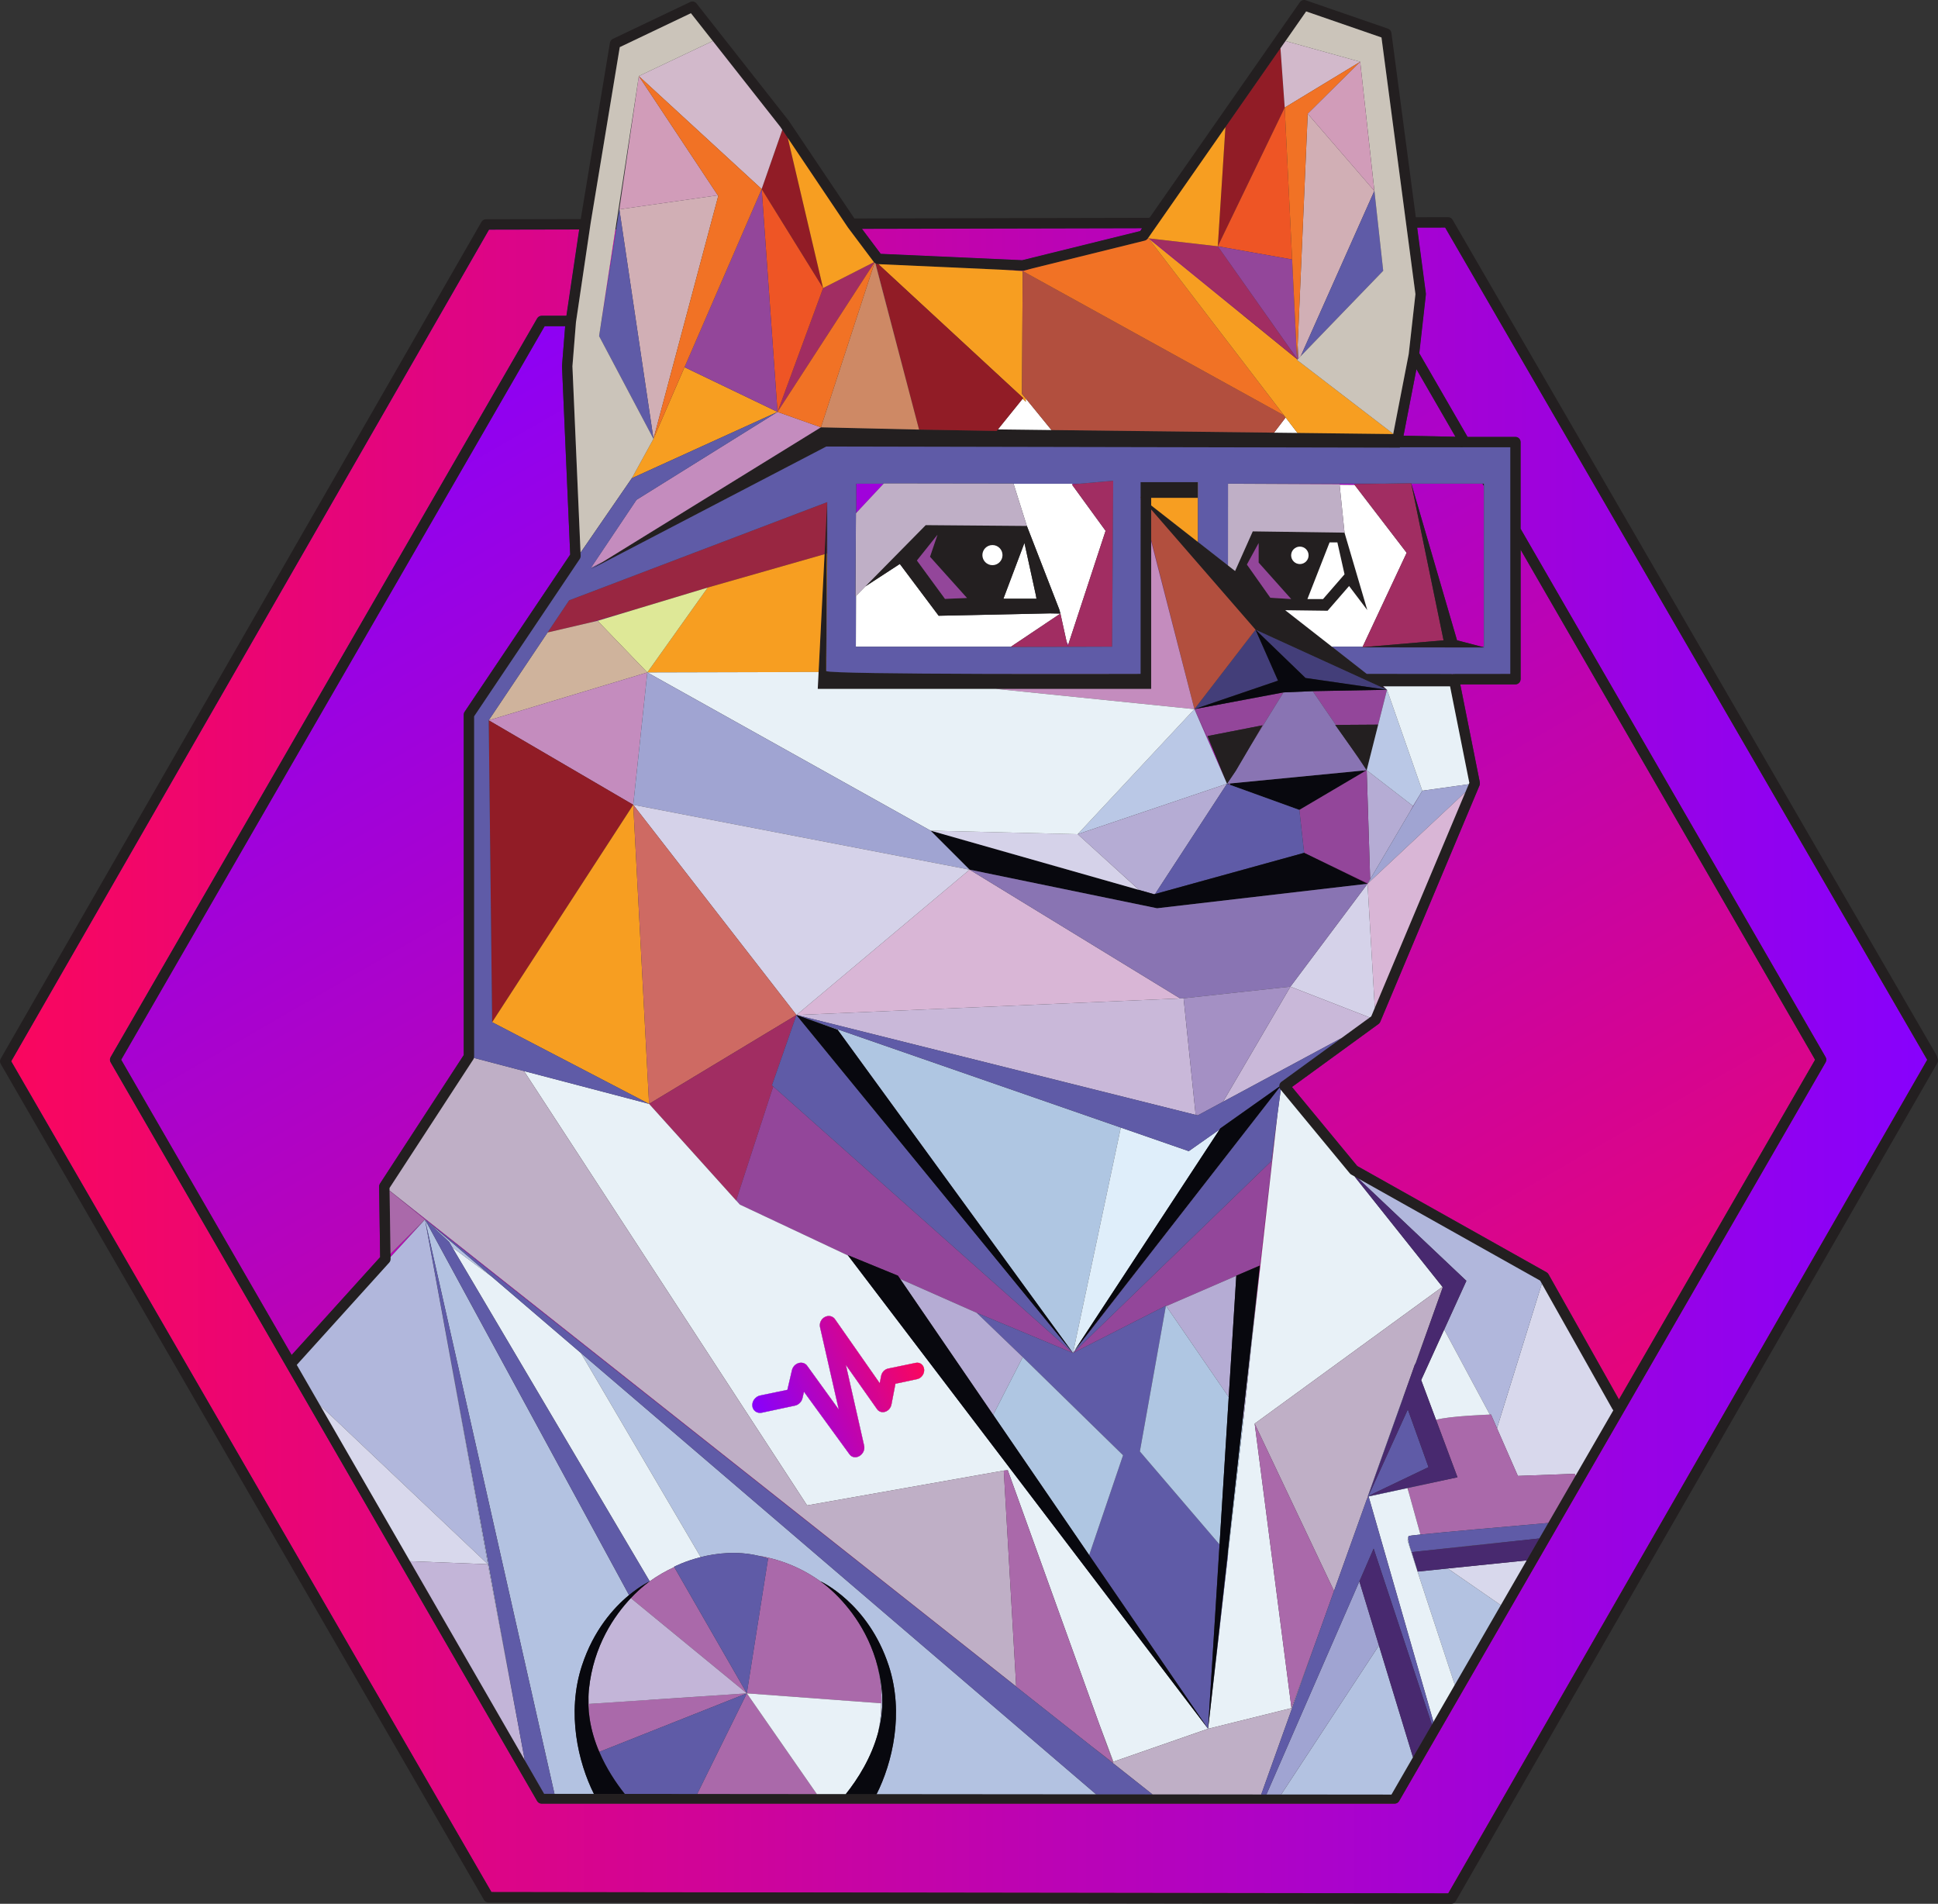 <?xml version="1.0" encoding="UTF-8"?>
<svg id="Layer_1" data-name="Layer 1" xmlns="http://www.w3.org/2000/svg" xmlns:xlink="http://www.w3.org/1999/xlink" viewBox="0 0 929.62 913.16">
  <rect x="0" y="0" width="929.62" height="913.16" fill="#333333" stroke="none"/>
  <defs>
    <style>
      .cls-1 {
        fill: #b1b7dc;
      }

      .cls-2 {
        fill: url(#linear-gradient-2);
      }

      .cls-3 {
        fill: #fff;
      }

      .cls-4 {
        fill: url(#linear-gradient-17);
      }

      .cls-5 {
        fill: #b3c2e1;
      }

      .cls-6 {
        fill: url(#linear-gradient-43);
      }

      .cls-7 {
        fill: #cbc4ba;
      }

      .cls-8 {
        fill: #911c26;
      }

      .cls-9 {
        fill: url(#linear-gradient-15);
      }

      .cls-10 {
        fill: url(#linear-gradient-18);
      }

      .cls-11 {
        fill: url(#linear-gradient-40);
      }

      .cls-12 {
        fill: #c3b5d8;
      }

      .cls-13 {
        fill: #b5acd4;
      }

      .cls-14 {
        fill: url(#linear-gradient-28);
      }

      .cls-15 {
        fill: url(#linear-gradient-14);
      }

      .cls-16 {
        fill: #ce6a63;
      }

      .cls-17 {
        fill: url(#linear-gradient-36);
      }

      .cls-18 {
        fill: url(#linear-gradient-20);
      }

      .cls-19 {
        fill: url(#linear-gradient-6);
      }

      .cls-20 {
        fill: #aa69aa;
      }

      .cls-21 {
        fill: #5f5ba7;
      }

      .cls-22 {
        fill: #dee897;
      }

      .cls-23 {
        fill: #f17225;
      }

      .cls-24 {
        fill: #c48cbe;
      }

      .cls-25 {
        fill: #b24f3e;
      }

      .cls-26 {
        fill: url(#linear-gradient-35);
      }

      .cls-27 {
        fill: url(#linear-gradient-32);
      }

      .cls-28 {
        fill: #d8d8ec;
      }

      .cls-29 {
        fill: url(#linear-gradient-11);
      }

      .cls-30 {
        fill: #992641;
      }

      .cls-31 {
        fill: #d5d2e9;
      }

      .cls-32 {
        fill: url(#linear-gradient-39);
      }

      .cls-33 {
        fill: url(#linear-gradient-10);
      }

      .cls-34 {
        fill: url(#linear-gradient-37);
      }

      .cls-35 {
        fill: url(#linear-gradient-16);
      }

      .cls-36 {
        fill: #c9b8d9;
      }

      .cls-37 {
        fill: url(#linear-gradient-31);
      }

      .cls-38 {
        fill: #bac8e6;
      }

      .cls-39 {
        fill: url(#linear-gradient-41);
      }

      .cls-40 {
        fill: #8974b3;
      }

      .cls-41 {
        fill: url(#linear-gradient-21);
      }

      .cls-42 {
        fill: #a0a4d2;
      }

      .cls-43 {
        fill: url(#linear-gradient-25);
      }

      .cls-44 {
        fill: url(#linear-gradient-5);
      }

      .cls-45 {
        fill: url(#linear-gradient-45);
      }

      .cls-46 {
        fill: url(#linear-gradient-34);
      }

      .cls-47 {
        fill: #afc6e2;
      }

      .cls-48 {
        fill: none;
      }

      .cls-49 {
        fill: url(#linear-gradient-7);
      }

      .cls-50 {
        fill: #cfb39c;
      }

      .cls-51 {
        fill: #dfeefa;
      }

      .cls-52 {
        fill: #08080e;
      }

      .cls-53 {
        fill: #a12d62;
      }

      .cls-54 {
        fill: url(#linear-gradient-24);
      }

      .cls-55 {
        fill: #d9b6d6;
      }

      .cls-56 {
        fill: url(#linear-gradient-9);
      }

      .cls-57 {
        fill: url(#linear-gradient-22);
      }

      .cls-58 {
        fill: #ee5525;
      }

      .cls-59 {
        fill: url(#linear-gradient-42);
      }

      .cls-60 {
        fill: #ce8965;
      }

      .cls-61 {
        fill: #bfafc6;
      }

      .cls-62 {
        fill: url(#linear-gradient-3);
      }

      .cls-63 {
        fill: #f79e21;
      }

      .cls-64 {
        fill: url(#linear-gradient);
      }

      .cls-65 {
        fill: #48296f;
      }

      .cls-66 {
        fill: url(#linear-gradient-27);
      }

      .cls-67 {
        fill: url(#linear-gradient-33);
      }

      .cls-68 {
        fill: url(#linear-gradient-38);
      }

      .cls-69 {
        fill: #433e79;
      }

      .cls-70 {
        fill: #93469a;
      }

      .cls-71 {
        fill: #e8f1f7;
      }

      .cls-72 {
        fill: url(#linear-gradient-29);
      }

      .cls-73 {
        fill: #d2b9cb;
      }

      .cls-74 {
        fill: url(#linear-gradient-30);
      }

      .cls-75 {
        fill: #a490c4;
      }

      .cls-76 {
        fill: #d1afb5;
      }

      .cls-77 {
        fill: url(#linear-gradient-23);
      }

      .cls-78 {
        fill: url(#linear-gradient-19);
      }

      .cls-79 {
        fill: #231f20;
      }

      .cls-80 {
        fill: url(#linear-gradient-4);
      }

      .cls-81 {
        fill: url(#linear-gradient-8);
      }

      .cls-82 {
        fill: url(#linear-gradient-44);
      }

      .cls-83 {
        fill: #d19cb9;
      }

      .cls-84 {
        fill: url(#linear-gradient-46);
      }

      .cls-85 {
        fill: url(#linear-gradient-12);
      }

      .cls-86 {
        fill: url(#linear-gradient-13);
      }

      .cls-87 {
        fill: url(#linear-gradient-26);
      }
    </style>
    <linearGradient id="linear-gradient" x1="174.55" y1="876.6" x2="636.5" y2="76.47" gradientTransform="translate(929.62) rotate(-180) scale(1 -1)" gradientUnits="userSpaceOnUse">
      <stop offset="0" stop-color="#fa065e"/>
      <stop offset="1" stop-color="#8701fd"/>
    </linearGradient>
    <linearGradient id="linear-gradient-2" x1="-19.49" y1="764.57" x2="442.5" y2="-35.63" xlink:href="#linear-gradient"/>
    <linearGradient id="linear-gradient-3" x1="6.02" y1="779.36" x2="468.06" y2="-20.92" xlink:href="#linear-gradient"/>
    <linearGradient id="linear-gradient-4" x1="-26.89" y1="760.32" x2="435.13" y2="-39.91" xlink:href="#linear-gradient"/>
    <linearGradient id="linear-gradient-5" x1="180.24" y1="879.89" x2="642.2" y2="79.75" xlink:href="#linear-gradient"/>
    <linearGradient id="linear-gradient-6" x1="509.8" y1="1070.17" x2="971.8" y2="269.95" xlink:href="#linear-gradient"/>
    <linearGradient id="linear-gradient-7" x1="214.2" y1="899.54" x2="676.23" y2="99.29" xlink:href="#linear-gradient"/>
    <linearGradient id="linear-gradient-8" x1="164.14" y1="870.63" x2="626.19" y2="70.35" xlink:href="#linear-gradient"/>
    <linearGradient id="linear-gradient-9" x1="-30.11" y1="758.46" x2="431.9" y2="-41.77" xlink:href="#linear-gradient"/>
    <linearGradient id="linear-gradient-10" x1="-32.03" y1="757.36" x2="429.99" y2="-42.88" xlink:href="#linear-gradient"/>
    <linearGradient id="linear-gradient-11" x1="-30.77" y1="757.83" x2="431.09" y2="-42.15" xlink:href="#linear-gradient"/>
    <linearGradient id="linear-gradient-12" x1="325.39" y1="963.71" x2="787.41" y2="163.48" xlink:href="#linear-gradient"/>
    <linearGradient id="linear-gradient-13" x1="-7.92" y1="771.28" x2="454.1" y2="-28.96" xlink:href="#linear-gradient"/>
    <linearGradient id="linear-gradient-14" x1="-50.79" y1="746.53" x2="411.22" y2="-53.71" xlink:href="#linear-gradient"/>
    <linearGradient id="linear-gradient-15" x1="161.81" y1="869.27" x2="623.82" y2="69.04" xlink:href="#linear-gradient"/>
    <linearGradient id="linear-gradient-16" x1="381.73" y1="996.24" x2="843.74" y2="196" xlink:href="#linear-gradient"/>
    <linearGradient id="linear-gradient-17" x1="69.06" y1="815.72" x2="531.07" y2="15.49" xlink:href="#linear-gradient"/>
    <linearGradient id="linear-gradient-18" x1="111.1" y1="840.03" x2="573.14" y2="39.75" xlink:href="#linear-gradient"/>
    <linearGradient id="linear-gradient-19" x1="267.94" y1="930.54" x2="729.95" y2="130.31" xlink:href="#linear-gradient"/>
    <linearGradient id="linear-gradient-20" x1="-30.79" y1="758.01" x2="431.19" y2="-42.16" xlink:href="#linear-gradient"/>
    <linearGradient id="linear-gradient-21" x1="74.6" y1="818.91" x2="536.61" y2="18.69" xlink:href="#linear-gradient"/>
    <linearGradient id="linear-gradient-22" x1="25.28" y1="790.45" x2="487.3" y2="-9.79" xlink:href="#linear-gradient"/>
    <linearGradient id="linear-gradient-23" x1="-62.41" y1="739.82" x2="399.61" y2="-60.42" xlink:href="#linear-gradient"/>
    <linearGradient id="linear-gradient-24" x1="80.73" y1="822.46" x2="542.75" y2="22.22" xlink:href="#linear-gradient"/>
    <linearGradient id="linear-gradient-25" x1="471.73" y1="1048.19" x2="933.74" y2="247.97" xlink:href="#linear-gradient"/>
    <linearGradient id="linear-gradient-26" x1="18.21" y1="786.36" x2="480.22" y2="-13.87" xlink:href="#linear-gradient"/>
    <linearGradient id="linear-gradient-27" x1="60.95" y1="811.04" x2="522.96" y2="10.8" xlink:href="#linear-gradient"/>
    <linearGradient id="linear-gradient-28" x1="151.82" y1="863.5" x2="613.83" y2="63.27" xlink:href="#linear-gradient"/>
    <linearGradient id="linear-gradient-29" x1="167.63" y1="872.63" x2="629.64" y2="72.39" xlink:href="#linear-gradient"/>
    <linearGradient id="linear-gradient-30" x1="230.52" y1="389.36" x2="298.08" y2="272.34" xlink:href="#linear-gradient"/>
    <linearGradient id="linear-gradient-31" x1="407.19" y1="1010.94" x2="869.2" y2="210.7" xlink:href="#linear-gradient"/>
    <linearGradient id="linear-gradient-32" x1="180.95" y1="475.27" x2="347.7" y2="186.45" xlink:href="#linear-gradient"/>
    <linearGradient id="linear-gradient-33" x1="2.5" y1="308.78" x2="927.12" y2="308.78" gradientTransform="translate(929.62) rotate(-180) scale(1 -1)" gradientUnits="userSpaceOnUse">
      <stop offset="0" stop-color="#8701fd"/>
      <stop offset="1" stop-color="#fa065e"/>
    </linearGradient>
    <linearGradient id="linear-gradient-34" x1="-27.3" y1="760.09" x2="434.72" y2="-40.14" xlink:href="#linear-gradient"/>
    <linearGradient id="linear-gradient-35" x1="2.5" y1="134.79" x2="927.12" y2="134.79" xlink:href="#linear-gradient-33"/>
    <linearGradient id="linear-gradient-36" x1="198.71" y1="890.58" x2="660.73" y2="90.34" xlink:href="#linear-gradient"/>
    <linearGradient id="linear-gradient-37" x1="2.5" y1="130.74" x2="927.12" y2="130.74" xlink:href="#linear-gradient-33"/>
    <linearGradient id="linear-gradient-38" x1="48.26" y1="803.71" x2="510.27" y2="3.47" xlink:href="#linear-gradient"/>
    <linearGradient id="linear-gradient-39" x1="2.5" y1="117.14" x2="927.12" y2="117.14" xlink:href="#linear-gradient-33"/>
    <linearGradient id="linear-gradient-40" x1="-11.74" y1="769.07" x2="450.27" y2="-31.17" xlink:href="#linear-gradient"/>
    <linearGradient id="linear-gradient-41" x1="2.5" y1="133.11" x2="927.12" y2="133.11" xlink:href="#linear-gradient-33"/>
    <linearGradient id="linear-gradient-42" x1="51.19" y1="805.41" x2="513.21" y2="5.17" xlink:href="#linear-gradient"/>
    <linearGradient id="linear-gradient-43" x1="2.5" y1="129.33" x2="927.12" y2="129.33" xlink:href="#linear-gradient-33"/>
    <linearGradient id="linear-gradient-44" x1="232.87" y1="910.3" x2="694.89" y2="110.06" xlink:href="#linear-gradient"/>
    <linearGradient id="linear-gradient-45" x1="2.5" y1="508.66" x2="927.12" y2="508.66" xlink:href="#linear-gradient-33"/>
    <linearGradient id="linear-gradient-46" x1="454.27" y1="660.88" x2="538.59" y2="660.88" gradientTransform="translate(649.38 -43.53) rotate(169.9) scale(1.01 -.99) skewX(-11.3)" gradientUnits="userSpaceOnUse">
      <stop offset="0" stop-color="#fa065e"/>
      <stop offset="1" stop-color="#8701fd"/>
    </linearGradient>
  </defs>
  <polygon class="cls-48" points="296.36 105.02 295.96 105.02 306.43 36.49 297.09 100.42 296.36 105.02"/>
  <polygon class="cls-48" points="652.46 29.63 659.33 92.1 659.25 91.56 652.46 29.63"/>
  <path class="cls-64" d="m675.21,738.86c0-.23.11-.44.32-.64,0,.01,0,.02,0,.04l-.32.6Z"/>
  <path class="cls-2" d="m696.4,323.48l-.04-.21h-5.13s6.21-.01,6.21-.01c-.36,0-.71.08-1.03.23Z"/>
  <polygon class="cls-62" points="664.75 330.4 663.24 329.22 663.53 329.22 664.91 330.47 664.75 330.4"/>
  <polygon class="cls-80" points="622.14 172.22 622.14 172.26 602.69 156.45 602.8 156.45 622.14 172.22"/>
  <polygon class="cls-44" points="656.19 717.84 656.32 717.81 655.93 718.93 655.87 718.72 656.19 717.84"/>
  <path class="cls-19" d="m234.04,750.29l-1.32-7.23c.55,2.99,1.1,5.96,1.64,8.93l-.32-1.7Z"/>
  <polygon class="cls-49" points="287.38 161.2 288.11 156.45 288.14 156.45 287.38 161.2"/>
  <path class="cls-81" d="m675.18,713.74l.16-.03c.14.67.32,1.52.52,2.5l-.68-2.46Z"/>
  <polygon class="cls-56" points="611.17 156.45 622.13 171.97 622.13 172.01 611.15 156.45 611.17 156.45"/>
  <polygon class="cls-33" points="724.41 323.25 697.61 323.25 724.41 323.22 724.41 323.25"/>
  <polygon class="cls-29" points="622.19 172.06 622.42 172.39 622.41 172.41 622.18 172.09 622.19 172.06"/>
  <polygon class="cls-85" points="526.47 839.82 552.16 860.15 552.11 860.15 523.78 837.76 526.47 839.82"/>
  <polygon class="cls-86" points="649.8 232.62 642.59 232.55 642.56 232.26 589.03 232.01 663.34 232.01 649.52 232.26 649.8 232.62"/>
  <polygon class="cls-15" points="676.99 232.01 711.16 232.01 711.79 233.09 711.79 310.19 710.66 310.19 698.91 307.13 676.99 232.01"/>
  <polygon class="cls-9" points="612.51 536.47 612.84 534.05 600.22 645.79 604.32 607.04 612.51 536.47"/>
  <path class="cls-35" d="m261.25,156.45h9.86s-1.52,19.01-1.52,19.01c0,.1,0,.21,0,.31l3.93,90.23-50.65,75.43c-.28.41-.42.9-.42,1.39v163.25s-40.18,61.67-40.18,61.67c-.27.42-.41.9-.41,1.4l.49,33.85-42.45,46.96-81.78-141.64,203.14-351.85Z"/>
  <polygon class="cls-4" points="552.2 259.6 552.2 258.99 572.93 340.14 552.2 259.6"/>
  <polygon class="cls-10" points="512.13 310.07 511.61 307.73 512.37 309.33 512.13 310.07"/>
  <polygon class="cls-78" points="283.15 298.59 306.56 291.76 286.65 297.77 283.15 298.59"/>
  <polygon class="cls-18" points="622.18 172.26 622.39 172.43 622.37 172.45 622.18 172.29 622.18 172.26"/>
  <polygon class="cls-41" points="514.38 232.01 517.96 232.01 514.59 232.31 514.38 232.01"/>
  <path class="cls-57" d="m729.41,325.75v-62.14s141.27,244.69,141.27,244.69l-94.1,162.98-33.8-60.09c-.23-.4-.56-.73-.96-.95l-90.79-50.97-31.3-37.9,41.53-30.23c.37-.27.66-.63.83-1.05l47.61-113.37c.19-.46.24-.97.15-1.46l-9.39-47.01h26.43c1.38,0,2.5-1.12,2.5-2.5Z"/>
  <polygon class="cls-77" points="698.16 209.5 673.23 208.99 679.43 177.05 698.16 209.5"/>
  <polygon class="cls-54" points="588.57 375.93 572.93 340.14 582.33 360.63 588.57 375.93"/>
  <polygon class="cls-43" points="187.34 602.88 187.32 601.46 203.86 584.92 187.34 602.88"/>
  <polygon class="cls-87" points="682.25 379.28 676.32 389.35 677.82 386.6 682.25 379.28"/>
  <polygon class="cls-66" points="656.08 423.72 655.97 423.9 625.56 409.07 656.08 423.72"/>
  <polygon class="cls-14" points="410.73 232.01 423.83 232.01 410.7 246.05 410.73 232.01"/>
  <polygon class="cls-72" points="446.38 398.42 546.39 426.87 516.95 400.12 546.48 426.9 446.38 398.42"/>
  <polygon class="cls-74" points="665.32 330.85 665.3 330.83 665.31 330.83 665.32 330.85"/>
  <polygon class="cls-37" points="487.45 809.05 203.86 584.92 186.88 571.15 186.88 571.1 487.45 808.94 487.45 809.05"/>
  <polygon class="cls-27" points="665.29 330.83 665.32 330.85 665.25 330.84 665.29 330.83"/>
  <polygon class="cls-67" points="693.18 109.16 924.33 508.19 924.39 508.39 693.18 109.16"/>
  <polygon class="cls-46" points="607.63 151.45 584.15 118.14 607.65 151.45 607.63 151.45"/>
  <polygon class="cls-26" points="607.63 151.45 584.15 118.14 607.65 151.45 607.63 151.45"/>
  <polygon class="cls-17" points="288.94 151.45 288.87 151.45 295.2 110.03 295.56 110.03 288.94 151.45"/>
  <polygon class="cls-34" points="288.94 151.45 288.87 151.45 295.2 110.03 295.56 110.03 288.94 151.45"/>
  <polygon class="cls-68" points="422.46 121.75 413.48 109.77 547.78 109.48 546.94 110.81 490.31 124.8 422.46 121.75"/>
  <polygon class="cls-32" points="422.46 121.75 413.48 109.77 547.78 109.48 546.94 110.81 490.31 124.8 422.46 121.75"/>
  <polygon class="cls-11" points="596.54 151.45 552.18 115.39 551.71 114.77 596.67 151.45 596.54 151.45"/>
  <polygon class="cls-39" points="596.54 151.45 552.18 115.39 551.71 114.77 596.67 151.45 596.54 151.45"/>
  <path class="cls-59" d="m480.26,129.36l10.18.46c.24,0,.48-.01.71-.07l4.39-1.09-4.99,1.35-10.3-.65Z"/>
  <path class="cls-6" d="m480.26,129.36l10.18.46c.24,0,.48-.01.71-.07l4.39-1.09-4.99,1.35-10.3-.65Z"/>
  <path class="cls-82" d="m5.39,509.04L234.57,110.16l43.25-.09-6.13,41.38h-11.87c-.89,0-1.72.48-2.16,1.25L53.06,507.05c-.45.77-.45,1.73,0,2.5l204.59,354.35c.45.77,1.27,1.25,2.16,1.25h409.17c.89,0,1.72-.48,2.16-1.25l204.59-354.35c.45-.77.45-1.73,0-2.5l-146.32-253.44v-41.57c0-1.38-1.12-2.5-2.5-2.5h-22.94s-23.15-40.1-23.15-40.1l3.15-28.1c.02-.2.02-.41,0-.61l-4.17-31.54,13.4-.03,231.21,399.22-229.72,399.77-458.93-.63L5.39,509.04Z"/>
  <path class="cls-45" d="m5.39,509.04L234.57,110.16l43.25-.09-6.13,41.38h-11.87c-.89,0-1.72.48-2.16,1.25L53.06,507.05c-.45.77-.45,1.73,0,2.5l204.59,354.35c.45.77,1.27,1.25,2.16,1.25h409.17c.89,0,1.72-.48,2.16-1.25l204.59-354.35c.45-.77.45-1.73,0-2.5l-146.32-253.44v-41.57c0-1.38-1.12-2.5-2.5-2.5h-22.94s-23.15-40.1-23.15-40.1l3.15-28.1c.02-.2.02-.41,0-.61l-4.17-31.54,13.4-.03,231.21,399.22-229.72,399.77-458.93-.63L5.39,509.04Z"/>
  <path class="cls-79" d="m.34,510.3l231.8,400.98c.45.77,1.27,1.25,2.16,1.25l461.82.63h0c.9,0,1.72-.48,2.17-1.25l231-402c.36-.62.43-1.36.2-2.04l-.5-1.5c-.05-.16-.12-.32-.21-.46l-232-400.5c-.45-.77-1.27-1.25-2.16-1.25h0s-15.49.03-15.49.03l-11.7-88.41c-.12-.94-.77-1.73-1.66-2.04L626.38.14c-1.06-.36-2.23.02-2.87.93l-71.97,103.2c-.12.06-.24.13-.36.21l-141.34.31-31.49-46.87c-.04-.05-.07-.1-.11-.15L334.12,1.67c-.72-.92-1.99-1.21-3.04-.71l-37.12,17.7c-.74.35-1.26,1.04-1.39,1.85l-14,84.56-45.46.1c-.89,0-1.72.48-2.16,1.25L.33,507.8c-.44.77-.44,1.72,0,2.5Zm235.41,397.23L5.39,509.04,234.57,110.16l43.25-.09-6.13,41.38h-11.87c-.89,0-1.72.48-2.16,1.25L53.06,507.05c-.45.77-.45,1.73,0,2.5l204.59,354.35c.45.77,1.27,1.25,2.16,1.25h409.17c.89,0,1.72-.48,2.16-1.25l204.59-354.35c.45-.77.45-1.73,0-2.5l-146.32-253.44v-41.57c0-1.38-1.12-2.5-2.5-2.5h-22.94s-23.15-40.1-23.15-40.1l3.15-28.1c.02-.2.02-.41,0-.61l-4.17-31.54,13.4-.03,231.15,399.03.06.19-229.72,399.77-458.93-.63ZM662.67,17.97l16.29,123.12-3.22,28.72-7.43,38.28-.02.11-45.92-.54-11.24-.13-106.77-1.26-25.7-.3-.6.74-37.22-.66-47.06-1.08-104.59,64.52-5.69,3.51,112.82-58.81,275.17.55-.09-.19h28.77s1.12.02,1.12.02c.02,0,.03,0,.05,0,.08,0,.16-.02.24-.02h22.81v108.68s0,.03,0,.03h-26.8s-.19,0-.19,0c0,0,0,0,0,0-.36,0-.71.08-1.03.23l-.04-.21h-5.13s-34.23-.05-34.23-.05h-1.43s-16.67-13.03-16.67-13.03l-22.39-17.5,20.33.26,10.3-11.86,8.74,11.55-10.93-37.14-44.01-.62-8.49,19.02-3.43-2.68-14.38-11.24-22.44-17.54v-3.63h22.32s0-7.48,0-7.48v-.05s-27.43,0-27.43,0v7.16s-.18-.14-.18-.14l.18.21v.5s0,.76,0,.76v.39s0,29.11,0,29.11v53.96s-39.03.12-77.38,0c-36.64-.12-72.64-.46-73.37-1.35,0,0-.04-.02-.04-.03,0-1.17.19-32.95.33-56.35.08-13.78.15-24.65.15-24.65l-1.26,24.97-2.86,56.52-.41,8.09h85.38s69.63,0,69.63,0h3.74s1.19,0,1.19,0v-70.82s0-.61,0-.61v-14.61s50.05,57.65,50.05,57.65l63.05,28.79h.02s-.01,0-.01,0l-.55-.43-1.51-1.18h.29s32.04,0,32.04,0l9.24,46.27-.28.67-1.59,3.78-43.48,103.52-1.7,4.05-.73.53-13.52,9.84-28.86,21c-.56.41-.92,1.02-1.01,1.71-.03.21-.02.42,0,.62.02.16.05.31.1.46h0c.1.3.24.58.45.83l.17.21,33.12,40.1c.2.24.44.44.7.59l1.56.88,1.76.99,87.27,48.99.82,1.45,33.89,60.24c.11.19.24.36.39.51l-17.54,30.38-.54.94-13.12,22.73-4.29,7.43-6.07,10.51-12.39,21.46-22.08,38.24-10.24,17.74-.76,1.31-9.05,15.68-10.33,17.9-52.89-.05h-7.06s-2.51,0-2.51,0l-52.16-.05-.66-.52h-.05s.66.52.66.52l-26.98-.02-105.3-.09h-14.78s-13.9-.03-13.9-.03l-57.38-.05-34.75-.03h-14.77s-18.93-.03-18.93-.03h-4.94s-9.32-16.16-9.32-16.16l-55.03-95.41-43.14-74.79-11.18-19.39,44.35-49.06c.42-.47.65-1.08.65-1.71v-1.01s-.04-1.42-.04-1.42l-.44-30.31v-.05s-.02-1.28-.02-1.28l40.17-61.65c.15-.23.25-.48.31-.73.05-.21.09-.42.09-.63v-163.23s50.68-75.48,50.68-75.48c.3-.44.45-.97.42-1.5l-.07-1.52-3.89-89.37,1.7-21.16,7.06-47.67,13.95-84.27,34.13-16.28,10.49,13.33,32.35,41.12,1,1.48,2.65,3.94,28.81,42.88s.05.07.08.11l12.38,16.51s.04.04.06.06c.05.07.12.13.18.19.03.03.06.07.1.11.12.11.25.19.38.27.05.03.1.07.16.09.31.16.66.26,1.02.27h.25s58.95,2.66,58.95,2.66l10.18.46c.24,0,.48-.01.71-.07l4.39-1.09,53.56-13.24s.1-.04.14-.05c.08-.02.16-.05.23-.08.07-.03.14-.07.21-.11.07-.04.14-.08.21-.12.07-.05.13-.1.19-.15.06-.05.12-.1.18-.15.06-.06.12-.14.18-.21.03-.04.08-.08.11-.13l.09-.12,37.17-53.3,26.4-37.86,2.42-3.48,9.89-14.19,36.14,12.49Zm-172.36,106.83l-67.84-3.05-8.98-11.98,134.3-.29-.84,1.33-56.63,14Zm182.92,84.19l6.2-31.94,18.74,32.45-24.93-.51Zm27.24,119.27h26.43c1.38,0,2.5-1.12,2.5-2.5v-62.14s141.27,244.69,141.27,244.69l-94.1,162.98-33.8-60.09c-.23-.4-.56-.73-.96-.95l-90.79-50.97-31.3-37.9,41.53-30.23c.37-.27.66-.63.83-1.05l47.61-113.37c.19-.46.24-.97.15-1.46l-9.39-47.01ZM58.11,508.3l203.14-351.85h9.86s-1.52,19.01-1.52,19.01c0,.1,0,.21,0,.31l3.93,90.23-50.65,75.43c-.28.41-.42.9-.42,1.39v163.25s-40.18,61.67-40.18,61.67c-.27.42-.41.9-.41,1.4l.49,33.85-42.45,46.96-81.78-141.64Zm565.41-237.75c-2.31,0-4.18-1.87-4.18-4.18s1.87-4.18,4.18-4.18,4.18,1.87,4.18,4.18-1.87,4.18-4.18,4.18Zm14.24-10.38h3.75s3.43,15.3,3.43,15.3l-10.3,11.86h-7.49s10.61-27.16,10.61-27.16Zm-18.42,27.16l-9.99-.63-11.24-15.92,5.62-10.3v9.36s15.61,17.48,15.61,17.48Z"/>
  <polygon class="cls-79" points="295.56 110.03 295.2 110.03 295.96 105.02 296.36 105.02 295.56 110.03"/>
  <polygon class="cls-79" points="607.63 151.45 607.65 151.45 611.17 156.45 611.15 156.45 607.63 151.45"/>
  <polygon class="cls-79" points="711.79 232.01 711.79 233.09 711.16 232.01 711.79 232.01"/>
  <polygon class="cls-79" points="602.8 156.45 602.69 156.45 596.54 151.45 596.67 151.45 602.8 156.45"/>
  <polygon class="cls-79" points="288.14 156.45 288.11 156.45 288.87 151.45 288.94 151.45 288.14 156.45"/>
  <path class="cls-5" d="m234.36,751.99c-.54-2.97-1.09-5.94-1.64-8.93l-28.86-158.14,44.77,242.66-14.27-75.59Z"/>
  <path class="cls-5" d="m426.29,798.9c-9.87-30.16-32.8-40.46-32.8-40.46,0,0,1.42.95,3.63,2.82-9.43-7.74-20.91-13.07-33.5-15.06-10.24-2.4-20.1-1.19-27.5.68l-57.47-97.91,247.14,211.67-105.3-.09c7.53-14.96,13.29-38.78,5.81-61.66Z"/>
  <path class="cls-5" d="m420.13,796.24c1.37,4.48,2.39,9.36,2.89,14.65.66,7.07-.13,13.8-1.79,20.04.28-1.36.5-2.65.68-3.86.61-3.73.95-7.56.95-11.46,0-6.72-.96-13.22-2.73-19.37Z"/>
  <polygon class="cls-5" points="216.91 598.24 215.4 595.68 203.86 584.92 236.16 612.58 216.91 598.24"/>
  <path class="cls-5" d="m282.28,815.62c0,2.97.21,5.88.56,8.75-.65-4.32-.85-8.82-.42-13.47.02-.21.05-.41.07-.61,0,.13-.02.25-.02.38-.11,1.64-.19,3.29-.19,4.96Z"/>
  <path class="cls-5" d="m203.86,584.92l97.88,180.17c-7.34,6.06-17.01,16.75-22.59,33.81-7.47,22.82-1.75,46.57,5.75,61.54l-18.93-.02-62.11-275.5Z"/>
  <path class="cls-5" d="m675.21,739.02l.5.35c.46,2.25,1.52,5.11,1.52,5.11l2.86,9.32,14.37-1.47,25.45,17.58-22.08,38.24c-6.97-21.13-22.32-67.71-22.63-69.13Z"/>
  <path class="cls-5" d="m682.32,743.93l-5.09.54s1.87-.21,5.06-.57l.03.02Z"/>
  <path class="cls-5" d="m675.54,738.37l-.34.65c-.01-.05,0-.1,0-.15l.32-.6s.01.07.01.11Z"/>
  <polygon class="cls-5" points="661.44 789.26 677.78 842.87 667.45 860.77 614.56 860.72 661.44 789.26"/>
  <path class="cls-28" d="m755.51,706.91l-27.42,1.02-10.02-22.88,21.52-69.34,33.89,60.24c.11.19.24.36.39.51l-17.54,30.38c-.51.04-.81.07-.81.07Z"/>
  <path class="cls-28" d="m675.71,739.36l-.5-.35.34-.65c.04.31.09.64.16,1Z"/>
  <polygon class="cls-28" points="694.46 752.32 732.3 748.45 719.91 769.91 694.46 752.32"/>
  <path class="cls-28" d="m729.51,738.88l-47.2,5.05-.03-.02c9.16-1.02,29.21-3.23,47.23-5.03Z"/>
  <polygon class="cls-3" points="492.05 192.68 492.01 191.1 504.37 206.27 478.67 205.96 490.53 191.26 492.05 192.68"/>
  <polygon class="cls-3" points="622.37 207.66 611.14 207.53 616.7 200.25 622.37 207.66"/>
  <polygon class="cls-3" points="431.63 270.51 450.26 295.35 503.74 294.21 508.66 294.3 484.94 310.19 410.54 310.19 410.6 285.82 415.06 281.3 431.63 270.51"/>
  <polygon class="cls-3" points="514.15 232.35 530.33 254.6 512.37 309.33 511.61 307.73 508.66 294.3 508.09 292.25 492.56 252.27 486.18 232.01 514.38 232.01 514.59 232.31 514.15 232.35"/>
  <polygon class="cls-3" points="481.31 287.2 491.4 260.42 496.83 285.26 497.18 287.2 481.31 287.2"/>
  <polygon class="cls-3" points="649.8 232.62 674.75 265.15 653.65 310.19 638.89 310.19 616.5 292.69 636.83 292.95 647.13 281.09 655.87 292.64 644.94 255.49 642.59 232.55 649.8 232.62"/>
  <polygon class="cls-63" points="490.23 188.91 492.01 191.1 492.05 192.68 490.53 191.26 490.8 190.93 421.31 126.7 480.26 129.36 490.56 130.01 490.23 188.91"/>
  <polygon class="cls-25" points="490.23 188.91 490.56 130.01 615.96 199.28 616.7 200.25 611.14 207.53 504.37 206.27 492.01 191.1 490.23 188.91"/>
  <polygon class="cls-69" points="665.31 330.83 665.3 330.83 664.75 330.4 664.91 330.47 665.31 330.83"/>
  <polygon class="cls-69" points="626.23 325.19 602.25 302.04 665.29 330.83 665.25 330.84 626.23 325.19"/>
  <polygon class="cls-69" points="572.93 340.14 602.25 302.04 613.04 326.47 572.93 340.14"/>
  <polygon class="cls-52" points="588.57 375.93 589.32 375.86 589.51 376.27 588.57 375.93"/>
  <polygon class="cls-52" points="589.82 376.39 590.18 375.78 653.95 369.58 654.07 369.77 655.58 369.42 623.27 388.48 589.82 376.39"/>
  <polygon class="cls-70" points="651.56 363.33 655.58 369.42 647.68 357.85 651.56 363.33"/>
  <polygon class="cls-70" points="640.76 347.71 629.7 331.51 665.32 330.85 661.09 347.58 640.76 347.71"/>
  <polygon class="cls-70" points="653.95 369.58 655.58 369.42 654.07 369.77 653.95 369.58"/>
  <path class="cls-79" d="m503.74,294.21l4.92.09-.57-2.06-15.52-39.98-48.52-.39-28.99,29.42,16.57-10.79,18.63,24.84,53.48-1.14Zm-57.63-27.16l17.74,19.76-10.55.45-13.47-18.41,9.88-12.35-3.59,10.55Zm34.78-.8c0,2.66-2.16,4.82-4.82,4.82s-4.82-2.16-4.82-4.82,2.16-4.82,4.82-4.82,4.82,2.16,4.82,4.82Zm15.95,19l.34,1.94h-15.87s10.09-26.78,10.09-26.78l5.43,24.84Z"/>
  <polygon class="cls-70" points="453.29 287.26 439.82 268.85 449.69 256.5 446.1 267.06 463.84 286.82 453.29 287.26"/>
  <polygon class="cls-3" points="641.51 260.18 644.94 275.47 634.64 287.33 627.15 287.33 637.77 260.18 641.51 260.18"/>
  <polygon class="cls-70" points="598.12 270.79 603.74 260.49 603.74 269.85 619.35 287.33 609.36 286.71 598.12 270.79"/>
  <polygon class="cls-70" points="605.6 347.9 579.24 353.05 582.33 360.63 572.93 340.14 615.65 332.11 599.78 357.79 605.6 347.9"/>
  <polygon class="cls-70" points="589.32 375.86 590.18 375.78 589.82 376.39 589.51 376.27 589.32 375.86"/>
  <polygon class="cls-40" points="590.18 375.78 589.32 375.86 588.57 375.93 592.74 369.76 599.78 357.79 615.65 332.11 629.7 331.51 640.76 347.71 640.51 347.71 647.68 357.85 655.58 369.42 653.95 369.58 590.18 375.78"/>
  <polygon class="cls-63" points="574.63 259.97 552.2 242.43 552.2 238.8 574.52 238.8 574.52 231.32 574.63 231.32 574.63 259.97"/>
  <polygon class="cls-25" points="552.2 258.99 552.2 244.39 602.25 302.04 572.93 340.14 552.2 258.99"/>
  <polygon class="cls-25" points="547.09 238.5 547.09 239 546.91 238.3 547.09 238.5"/>
  <path class="cls-23" d="m551.71,114.77l.47.62-1.19-.97,64.96,84.86-125.4-69.27,4.99-1.35,53.56-13.24s.1-.04.14-.05c.08-.02.16-.05.23-.08.07-.03.14-.07.21-.11.07-.04.14-.08.21-.12.07-.05.13-.1.19-.15.06-.05.12-.1.18-.15.06-.06.12-.14.18-.21.03-.04.08-.08.11-.13l.09-.12.56.06.5.41Z"/>
  <polygon class="cls-63" points="622.37 172.45 622.16 172.67 622.18 172.29 622.37 172.45"/>
  <polygon class="cls-63" points="615.96 199.28 550.99 114.42 552.18 115.39 596.54 151.45 602.69 156.45 622.14 172.26 622.16 172.67 668.31 208.09 668.29 208.2 622.37 207.66 616.7 200.25 615.96 199.28"/>
  <polygon class="cls-53" points="622.18 172.09 622.41 172.41 622.39 172.43 622.18 172.26 622.18 172.09"/>
  <polygon class="cls-53" points="611.15 156.45 622.13 172.01 622.14 172.22 602.8 156.45 596.67 151.45 551.71 114.77 551.21 114.36 584.15 118.14 607.63 151.45 611.15 156.45"/>
  <polygon class="cls-8" points="584.15 118.14 587.81 61 614.21 23.14 616.25 51.6 584.15 118.14"/>
  <polygon class="cls-63" points="584.15 118.14 551.21 114.36 550.65 114.3 587.81 61 584.15 118.14"/>
  <polygon class="cls-58" points="619.81 124.46 584.15 118.14 616.25 51.6 619.81 124.46"/>
  <polygon class="cls-70" points="622.48 165.39 622.84 171.97 622.42 172.39 622.19 172.06 622.48 165.39"/>
  <polygon class="cls-70" points="622.13 171.97 611.17 156.45 607.65 151.45 584.15 118.14 619.81 124.46 622.13 171.97"/>
  <polygon class="cls-76" points="627.28 54.57 659.25 91.56 623.94 170.82 622.84 171.97 622.48 165.39 627.28 54.57"/>
  <polygon class="cls-21" points="659.25 91.56 659.33 92.1 663.49 129.88 623.94 170.82 659.25 91.56"/>
  <polygon class="cls-73" points="616.25 51.6 614.21 23.14 616.64 19.67 652.46 29.63 616.25 51.6"/>
  <polygon class="cls-7" points="678.96 141.09 675.74 169.81 668.31 208.09 622.16 172.67 622.37 172.45 622.39 172.43 622.41 172.41 622.42 172.39 622.84 171.97 623.94 170.82 663.49 129.88 659.33 92.1 652.46 29.63 616.64 19.67 626.53 5.48 662.67 17.97 678.96 141.09"/>
  <polygon class="cls-24" points="305.29 239.75 372.96 197.58 393.79 204.96 289.2 269.48 283.33 272.51 305.29 239.75"/>
  <path class="cls-24" d="m440.71,205.52h0l-20.83-79.19c.05.03.1.07.16.09l20.67,79.1Z"/>
  <path class="cls-53" d="m372.96,197.58l21.86-59.4,24.42-12.43c.05.07.12.13.18.19l-46.45,71.63Z"/>
  <polygon class="cls-8" points="394.82 138.18 365.36 90.67 375.26 62.26 377.9 66.2 394.82 138.18"/>
  <polygon class="cls-58" points="365.36 90.67 394.82 138.18 372.96 197.58 365.36 90.67"/>
  <path class="cls-63" d="m377.9,66.2l28.81,42.88s.05.07.08.11l12.38,16.51s.04.04.06.06l-24.42,12.43-16.91-71.98Z"/>
  <polygon class="cls-73" points="306.43 36.49 341.91 19.66 374.26 60.78 375.26 62.26 365.36 90.67 306.43 36.49"/>
  <polygon class="cls-63" points="313.46 210.48 328.34 176.13 372.96 197.58 303.09 229.36 313.46 210.48"/>
  <polygon class="cls-70" points="365.36 90.67 372.96 197.58 328.34 176.13 365.36 90.67"/>
  <polygon class="cls-76" points="297.09 100.42 344.32 93.67 344.53 93.99 313.46 210.48 297.09 100.42"/>
  <polygon class="cls-21" points="288.94 151.45 295.56 110.03 296.36 105.02 297.09 100.42 313.46 210.48 287.38 161.2 288.14 156.45 288.94 151.45"/>
  <polygon class="cls-83" points="297.09 100.42 306.43 36.49 344.32 93.67 297.09 100.42"/>
  <polygon class="cls-7" points="295.96 105.02 295.2 110.03 288.87 151.45 288.11 156.45 287.38 161.2 313.46 210.48 303.09 229.36 303.06 229.37 278.47 265.08 274.58 175.7 276.28 154.54 283.34 106.87 297.29 22.61 331.42 6.33 341.91 19.66 306.43 36.49 295.96 105.02"/>
  <polygon class="cls-79" points="579.24 353.05 605.6 347.9 599.78 357.79 592.74 369.76 588.57 375.93 582.33 360.63 579.24 353.05"/>
  <polygon class="cls-79" points="647.68 357.85 640.51 347.71 640.76 347.71 661.09 347.58 655.58 369.42 651.56 363.33 647.68 357.85"/>
  <polygon class="cls-30" points="306.56 291.76 283.15 298.59 262.65 303.37 272.99 287.95 396.79 240.84 395.53 265.81 339.49 281.82 306.56 291.76"/>
  <path class="cls-30" d="m396.64,265.49c.08-13.78.15-24.65.15-24.65l.04,24.6-.19.05Z"/>
  <path class="cls-3" d="m476.06,271.08c-2.66,0-4.82-2.16-4.82-4.82s2.16-4.82,4.82-4.82,4.82,2.16,4.82,4.82-2.16,4.82-4.82,4.82Z"/>
  <path class="cls-3" d="m623.52,270.55c-2.31,0-4.18-1.87-4.18-4.18s1.87-4.18,4.18-4.18,4.18,1.87,4.18,4.18-1.87,4.18-4.18,4.18Z"/>
  <polygon class="cls-38" points="516.95 400.12 572.93 340.14 588.57 375.93 516.95 400.12"/>
  <polygon class="cls-13" points="554.06 428.81 553.62 428.93 546.48 426.9 516.95 400.12 588.57 375.93 554.06 428.81"/>
  <polygon class="cls-13" points="677.82 386.6 676.32 389.35 657.24 421.75 655.58 369.42 677.82 386.6"/>
  <polygon class="cls-38" points="677.82 386.6 655.58 369.42 661.09 347.58 665.32 330.85 682.25 379.28 677.82 386.6"/>
  <polygon class="cls-70" points="623.27 388.48 655.58 369.42 657.24 421.75 656.08 423.72 625.56 409.07 623.27 388.48"/>
  <polygon class="cls-21" points="589.51 376.27 589.82 376.39 623.27 388.48 625.56 409.07 554.06 428.81 588.57 375.93 589.51 376.27"/>
  <polygon class="cls-52" points="465.09 417.13 446.38 398.42 546.48 426.9 553.62 428.93 554.06 428.81 625.56 409.07 655.97 423.9 555.02 435.65 465.09 417.13"/>
  <polygon class="cls-24" points="477.63 330.42 547.26 330.42 551 330.42 552.2 330.42 552.2 259.6 572.93 340.14 477.63 330.42"/>
  <path class="cls-24" d="m469.71,323.22h77.38s-39.03.12-77.38,0Z"/>
  <polygon class="cls-24" points="547.09 239.76 547.09 240.15 547.09 269.26 547.03 239.53 547.09 239.76"/>
  <polygon class="cls-53" points="649.8 232.62 649.52 232.26 663.34 232.01 676.92 231.77 692.45 307.13 653.53 310.45 653.65 310.19 674.75 265.15 649.8 232.62"/>
  <polygon class="cls-53" points="484.68 310.36 484.94 310.19 508.66 294.3 511.61 307.73 512.13 310.07 512.37 309.33 530.33 254.6 514.15 232.35 514.59 232.31 517.96 232.01 533.99 230.59 533.49 310.19 484.68 310.36"/>
  <polygon class="cls-31" points="446.38 398.42 516.95 400.12 546.39 426.87 446.38 398.42"/>
  <polygon class="cls-63" points="339.49 281.82 395.53 265.81 392.67 322.33 310.51 322.54 339.49 281.82"/>
  <path class="cls-63" d="m396.34,321.87s-.04-.02-.04-.03c0-1.17.19-32.95.33-56.35l.19-.05-.48,56.43Z"/>
  <polygon class="cls-71" points="516.95 400.12 446.38 398.42 310.51 322.54 392.67 322.33 392.26 330.42 477.63 330.42 572.93 340.14 516.95 400.12"/>
  <polygon class="cls-22" points="306.56 291.76 339.49 281.82 310.51 322.54 286.65 297.77 306.56 291.76"/>
  <polygon class="cls-50" points="286.65 297.77 310.51 322.54 234.42 345.5 262.65 303.37 283.15 298.59 286.65 297.77"/>
  <polygon class="cls-24" points="303.76 386.02 234.42 345.5 310.51 322.54 303.76 386.02"/>
  <polygon class="cls-8" points="236.07 490.29 234.42 345.5 303.76 386.02 236.07 490.29"/>
  <polygon class="cls-63" points="311.35 529.48 236.07 490.29 303.76 386.02 311.35 529.48"/>
  <polygon class="cls-71" points="665.32 330.85 665.31 330.83 664.91 330.47 663.53 329.22 695.57 329.22 704.81 375.49 704.53 376.16 682.25 379.28 665.32 330.85"/>
  <polygon class="cls-71" points="656.99 323.22 656.93 323.22 656.92 323.22 656.99 323.22"/>
  <polygon class="cls-42" points="303.76 386.02 310.51 322.54 446.38 398.42 465.09 417.13 303.76 386.02"/>
  <polygon class="cls-42" points="655.97 423.9 656.08 423.72 657.24 421.75 676.32 389.35 682.25 379.28 704.53 376.16 702.94 379.93 655.97 423.9"/>
  <polygon class="cls-55" points="702.94 379.93 659.46 483.45 655.97 423.9 702.94 379.93"/>
  <polygon class="cls-55" points="566.09 478.9 382.05 486.85 465.09 417.13 566.09 478.9"/>
  <polygon class="cls-31" points="465.09 417.13 382.05 486.85 303.76 386.02 465.09 417.13"/>
  <polygon class="cls-31" points="655.97 423.9 659.46 483.45 657.76 487.51 657.03 488.04 618.99 473.25 655.97 423.9"/>
  <polygon class="cls-40" points="566.09 478.9 465.09 417.13 555.02 435.65 655.97 423.9 618.99 473.25 567.75 478.83 566.09 478.9"/>
  <polygon class="cls-16" points="382.05 486.85 311.35 529.48 303.76 386.02 382.05 486.85"/>
  <polygon class="cls-53" points="370.28 520.58 370.9 521.12 353.11 575.83 311.35 529.48 382.05 486.85 370.28 520.58"/>
  <polygon class="cls-36" points="567.75 478.83 573.53 534.76 382.05 486.85 566.09 478.9 567.75 478.83"/>
  <polygon class="cls-36" points="618.99 473.25 657.03 488.04 643.51 497.88 586.67 528.46 618.99 473.25"/>
  <polygon class="cls-75" points="567.75 478.83 618.99 473.25 586.67 528.46 574.51 535.01 573.53 534.76 567.75 478.83"/>
  <polygon class="cls-47" points="382.05 486.85 537.63 540.84 514.69 648.98 401.79 493.93 382.05 486.85"/>
  <polygon class="cls-51" points="570.22 552.15 585.04 541.72 515.47 647.76 521.11 640.52 514.69 648.98 537.63 540.84 570.22 552.15"/>
  <polygon class="cls-70" points="593.02 611.88 593.02 611.94 559.43 626.5 559.27 626.27 514.69 648.98 609.76 557.01 612.51 536.47 604.32 607.04 593.02 611.88"/>
  <polygon class="cls-70" points="521.11 640.52 613.74 521.67 613.74 521.68 514.69 648.98 521.11 640.52"/>
  <polygon class="cls-70" points="431.79 613.45 430.72 611.88 406.62 602 406.81 602.24 354.9 577.82 353.11 575.83 370.9 521.12 514.69 648.98 468.49 629.69 431.79 613.45"/>
  <path class="cls-71" d="m353.11,575.83l-41.75-46.35-60-15.75,135.79,208.34,94.35-16.71,1.91-.18,43.98,122.08,6.68,17.75,45.43-15.81-172.68-226.98-51.91-24.43-1.79-1.99Zm7.78,98.52c-.23-2.29,1.47-4.54,3.77-5.01l13.03-2.7,2.19-9.42c.38-1.63,1.64-2.98,3.23-3.43,1.58-.46,3.18.06,4.08,1.31l15.14,20.96-8.98-39.48c-.43-1.89.54-3.94,2.3-4.87,1.76-.93,3.81-.5,4.88,1.04l21.46,30.69.67-3.48c.34-1.76,1.71-3.19,3.37-3.53l13.22-2.74c2.05-.43,3.86.98,4.06,3.13.2,2.15-1.29,4.24-3.34,4.68l-10.43,2.23-1.92,9.96c-.31,1.61-1.48,2.98-2.98,3.47-1.5.49-3.04.02-3.91-1.21l-14.96-21.22,8.76,38.74c.41,1.83-.52,3.89-2.23,4.91-.51.3-1.04.49-1.56.56-1.25.17-2.47-.29-3.22-1.32l-21.87-30.04-.71,3.07c-.41,1.76-1.83,3.18-3.56,3.56l-15.92,3.4c-2.3.5-4.36-.96-4.58-3.25Z"/>
  <path class="cls-71" d="m601.84,682.85l17.66,136.44-40.01,9.93,9.57-83.64,7.47-65.07,3.68-34.72,12.62-111.74,1.52-11.34,33.12,40.1c.2.24.44.44.7.59l1.56.88,42.17,52.96-90.08,65.62Z"/>
  <polygon class="cls-21" points="589.07 745.58 579.49 829.22 588.86 745.35 589.07 745.58"/>
  <polygon class="cls-21" points="538.71 698.02 490.59 650.95 468.49 629.69 514.69 648.98 559.27 626.27 559.21 626.6 558.97 626.71 559.15 626.96 546.77 696.19 584.99 740.83 579.49 829.22 522.46 745.91 538.71 698.02"/>
  <polygon class="cls-13" points="490.59 650.95 476.41 678.63 431.79 613.45 468.49 629.69 490.59 650.95"/>
  <polygon class="cls-13" points="596.17 679.98 604.32 607.04 600.22 645.79 596.54 680.51 596.17 679.98"/>
  <polygon class="cls-13" points="559.43 626.5 593.02 611.94 589.39 670.12 559.43 626.5"/>
  <polygon class="cls-13" points="558.97 626.71 559.21 626.6 559.15 626.96 558.97 626.71"/>
  <polygon class="cls-47" points="490.59 650.95 538.71 698.02 522.46 745.91 476.41 678.63 490.59 650.95"/>
  <polygon class="cls-47" points="588.86 745.35 596.17 679.98 596.54 680.51 589.07 745.58 588.86 745.35"/>
  <polygon class="cls-47" points="589.39 670.12 584.99 740.83 546.77 696.19 559.15 626.96 559.21 626.6 559.27 626.27 559.43 626.5 589.39 670.12"/>
  <polygon class="cls-61" points="444.05 251.88 415.06 281.3 410.6 285.82 410.35 286.08 410.58 246.18 410.7 246.05 423.83 232.01 424.03 231.8 486.15 231.89 486.18 232.01 492.56 252.27 444.05 251.88"/>
  <polygon class="cls-61" points="642.56 232.26 642.59 232.55 644.94 255.49 600.93 254.87 592.45 273.89 589.02 271.21 589.03 232.01 642.56 232.26"/>
  <polygon class="cls-61" points="533.96 845.56 527.38 827.28 534.06 845.03 579.49 829.22 619.5 819.29 631.25 787.29 604.98 860.72 552.82 860.67 552.16 860.15 526.47 839.82 533.96 845.56"/>
  <path class="cls-61" d="m251.35,513.73l135.79,208.34,94.35-16.71,5.96,103.57-300.57-237.84-.02-1.28,40.17-61.65c.15-.23.25-.48.31-.73l24.01,6.3Z"/>
  <polygon class="cls-61" points="691.92 617.24 692.08 617.44 685.13 636.94 678.82 654.21 678.8 654.15 677.34 658.3 656.07 717.86 656.19 717.84 655.87 718.72 655.83 718.58 639.9 763.09 601.84 682.85 691.92 617.24"/>
  <polygon class="cls-20" points="639.9 763.09 631.25 787.29 619.5 819.29 601.84 682.85 639.9 763.09"/>
  <polygon class="cls-20" points="527.38 827.28 533.96 845.56 526.47 839.82 523.78 837.76 487.45 809.05 487.45 808.94 481.48 705.37 483.4 705.2 527.38 827.28"/>
  <polygon class="cls-20" points="187.32 601.46 186.88 571.15 203.86 584.92 187.32 601.46"/>
  <path class="cls-1" d="m232.72,743.06l1.32,7.23-80.5-76.23-11.18-19.39,44.35-49.06c.42-.47.65-1.08.65-1.71v-1.01s16.51-17.96,16.51-17.96l28.86,158.14Z"/>
  <polygon class="cls-28" points="234.04 750.29 196.68 748.85 153.54 674.06 234.04 750.29"/>
  <polygon class="cls-12" points="234.04 750.29 234.36 751.99 248.63 827.58 251.71 844.26 196.68 748.85 234.04 750.29"/>
  <path class="cls-1" d="m715.21,678.52c-.18-.02-.38-.03-.58-.04l-21.87-40.76,10.64-23.36-51.89-49.09,87.27,48.99.82,1.45-21.52,69.34-2.86-6.53Z"/>
  <path class="cls-20" d="m681.37,736.05l-5.51-19.84c-.21-.97-.38-1.82-.52-2.5l23.79-5.13-10.27-27.51c5.79-1.87,25.79-2.56,25.79-2.56l-.02-.04c.21.01.4.03.58.04l2.86,6.53,10.02,22.88,27.42-1.02.27.87-13.12,22.73c-21.14,1.83-49.46,4.33-61.29,5.55Z"/>
  <path class="cls-71" d="m681.71,661.96l11.04-24.25,21.87,40.76.02.04s-20,.69-25.79,2.56l-7.14-19.11Z"/>
  <polygon class="cls-71" points="678.9 654.42 678.82 654.21 685.13 636.94 678.9 654.42"/>
  <path class="cls-71" d="m755.51,706.91s.3-.03.81-.07l-.54.94-.27-.87Z"/>
  <path class="cls-71" d="m656.49,717.77l18.68-4.03.68,2.46,5.51,19.84c-3.34.34-5.37.59-5.55.68-.3.17-.37.73-.29,1.49-.2.19-.31.41-.32.64,0,.05-.01.1,0,.15.3,1.42,15.65,47.99,22.63,69.13l-10.24,17.74-31.1-108.11Z"/>
  <path class="cls-71" d="m323.43,751.66c-4.16,1.9-8.1,4.19-11.78,6.83l-94.74-160.25,19.25,14.35,42.49,36.39,57.47,97.91c-7.73,1.95-12.78,4.62-12.78,4.62l.09.16Z"/>
  <polygon class="cls-21" points="685.24 703.72 656.42 717.52 675.31 676.02 685.24 703.72"/>
  <polygon class="cls-42" points="657.75 745.44 657.76 745.45 652.08 758.56 661.44 789.26 614.56 860.72 607.49 860.72 657.75 745.44"/>
  <polygon class="cls-42" points="655.93 718.93 655.89 719.06 655.83 718.58 655.87 718.72 655.93 718.93"/>
  <path class="cls-21" d="m729.51,738.88c-18.02,1.8-38.07,4.01-47.23,5.03-3.18.35-5.06.57-5.06.57,0,0-1.06-2.86-1.52-5.11-.07-.35-.13-.69-.16-1,0-.03-.01-.07-.01-.11,0-.01,0-.02,0-.04-.07-.75,0-1.32.29-1.49.17-.1,2.21-.34,5.55-.68,11.83-1.22,40.15-3.71,61.29-5.55l-4.29,7.43-8.85.95Z"/>
  <polygon class="cls-21" points="278.65 648.97 236.16 612.58 203.86 584.92 487.45 809.05 523.78 837.76 552.11 860.15 552.77 860.67 525.78 860.65 278.65 648.97"/>
  <path class="cls-21" d="m216.91,598.24l94.74,160.25s-.04.03-.06.04c-.54.25-4.6,2.23-9.84,6.56l-97.88-180.17,11.54,10.76,1.51,2.55Z"/>
  <polygon class="cls-21" points="631.25 787.29 639.9 763.09 655.83 718.58 655.89 719.06 655.93 718.93 656.32 717.81 656.19 717.84 656.07 717.86 677.34 658.3 673.2 670.12 673.25 670.27 656.42 717.52 699.12 708.58 675.33 713.71 675.18 713.74 656.49 717.77 687.59 825.88 686.84 827.19 658.91 742.8 657.76 745.45 657.75 745.44 607.49 860.72 604.98 860.72 631.25 787.29"/>
  <polygon class="cls-20" points="358.24 812.21 391.8 860.53 334.42 860.48 358.24 812.21"/>
  <path class="cls-20" d="m363.62,746.2c12.59,1.99,24.07,7.32,33.5,15.06,5.88,4.98,17.39,16.61,23,34.98,1.76,6.16,2.73,12.65,2.73,19.37,0,3.91-.33,7.73-.95,11.46.9-6.07.71-10.09.71-10.09l-64.39-4.77,10.2-64.62c-1.61-.56-3.22-1.02-4.82-1.39Z"/>
  <path class="cls-20" d="m282.47,810.66c-.1,2.14-.12,4.34-.02,6.62l75.78-5.07-70.78,28.09c-2.11-4.92-3.76-10.26-4.61-15.94-.36-2.87-.56-5.78-.56-8.75,0-1.67.08-3.32.19-4.96Z"/>
  <path class="cls-20" d="m323.43,751.66l34.81,60.56-55.64-45.68c5.05-5.36,9.05-8.04,9.05-8.04,0,0-.02.01-.06.03.02-.01.04-.03.06-.04,3.68-2.64,7.62-4.93,11.78-6.83Z"/>
  <path class="cls-21" d="m287.46,840.3l70.78-28.09-23.81,48.27-34.75-.03c-4.23-5.33-8.8-12.18-12.21-20.15Z"/>
  <path class="cls-21" d="m323.43,751.66l-.09-.16s5.05-2.66,12.78-4.62c7.4-1.87,17.26-3.08,27.5-.68,1.6.38,3.21.83,4.82,1.39l-10.2,64.62-34.81-60.56Z"/>
  <path class="cls-71" d="m358.24,812.21l64.39,4.77s.19,4.02-.71,10.09c-.18,1.21-.41,2.5-.68,3.86-3.21,12.05-9.7,22.29-15.53,29.61h-13.9s-33.57-48.33-33.57-48.33Z"/>
  <polygon class="cls-52" points="406.81 602.24 406.62 602 430.72 611.88 431.79 613.45 476.41 678.63 522.46 745.91 579.49 829.22 406.81 602.24"/>
  <polygon class="cls-52" points="589.39 670.12 593.02 611.94 593.02 611.88 604.32 607.04 596.17 679.98 588.86 745.35 579.49 829.22 584.99 740.83 589.39 670.12"/>
  <path class="cls-21" d="m278.47,265.08l.07,1.52c.02.53-.12,1.06-.42,1.5l-50.68,75.48v163.23c0,.21-.04.43-.09.63l24.01,6.3,60,15.75-75.28-39.19-1.65-144.8,28.23-42.12,10.34-15.43,123.8-47.11.04,24.6-.48,56.43c.73.89,36.72,1.23,73.37,1.35h77.38s0-53.96,0-53.96l-.06-29.74.06.24v-.76s-.18-.71-.18-.71l.18.14v-7.16h27.43v.05s.11,0,.11,0v28.64s14.38,11.24,14.38,11.24l.02-39.2h74.31s13.58-.25,13.58-.25l.07.25h34.17s.62,0,.62,0v1.08s0,77.1,0,77.1h-1.12s1.33.35,1.33.35l-59.12-.03.66-.06.12-.26h-14.76s16.67,13.03,16.67,13.03h1.37s0,0,0,0h.07s34.23.04,34.23.04h6.21s0,0,0,0h.19s26.8-.03,26.8-.03v-108.68s-22.81,0-22.81,0c-.08,0-.16.02-.24.02-.02,0-.03,0-.05,0l-1.12-.02h-28.77s.09.19.09.19l-275.17-.55-112.82,58.81,5.69-3.51-5.87,3.03,21.96-32.76,67.67-42.17-69.86,31.78h-.03s-24.59,35.72-24.59,35.72Zm255.01,45.11l-48.81.17.26-.17h-74.4s.06-24.37.06-24.37l-.26.26.23-39.9.12-.13.03-14.04h13.1s.2-.21.2-.21l62.11.09.04.12h28.19s3.59,0,3.59,0l16.03-1.42-.5,79.6Z"/>
  <path class="cls-21" d="m585.36,541.24l-.31.48-14.82,10.43-32.59-11.31-155.58-53.99,191.48,47.91.98.24,12.16-6.54,56.84-30.58-28.86,21c-.56.41-.92,1.02-1.01,1.71-.03.21-.02.42,0,.62l-28.29,20.02Z"/>
  <path class="cls-52" d="m521.11,640.52l-5.64,7.24,69.57-106.04.31-.48,28.29-20.02c.02.16.05.31.1.46l-92.63,118.84Z"/>
  <polygon class="cls-65" points="661.44 789.26 652.08 758.56 657.76 745.45 658.91 742.8 686.84 827.19 677.78 842.87 661.44 789.26"/>
  <polygon class="cls-65" points="694.46 752.32 680.09 753.8 677.23 744.48 682.32 743.93 729.51 738.88 738.37 737.93 732.3 748.45 694.46 752.32"/>
  <path class="cls-12" d="m282.46,817.29c-.1-2.28-.08-4.49.02-6.62,0-.13.02-.25.02-.38,2.14-20.99,12.36-35.53,20.1-43.75l55.64,45.68-75.78,5.07Z"/>
  <polygon class="cls-65" points="692.75 637.71 681.71 661.96 688.85 681.07 699.12 708.58 656.42 717.52 685.24 703.72 675.31 676.02 656.42 717.52 673.25 670.27 673.2 670.12 677.34 658.3 678.8 654.15 678.82 654.21 678.9 654.42 685.13 636.94 692.08 617.44 691.92 617.24 649.74 564.27 651.5 565.26 703.39 614.35 692.75 637.71"/>
  <polygon class="cls-21" points="370.28 520.58 382.05 486.85 514.69 648.98 370.9 521.12 370.28 520.58"/>
  <path class="cls-21" d="m612.51,536.47l-2.76,20.54-95.06,91.97,99.05-127.3c.1.3.24.58.45.83l.17.21-1.52,11.34-.32,2.42Z"/>
  <polygon class="cls-52" points="401.79 493.93 514.69 648.98 382.05 486.85 401.79 493.93"/>
  <polygon class="cls-21" points="248.63 827.58 203.86 584.92 265.97 860.42 261.02 860.41 251.71 844.26 248.63 827.58"/>
  <polygon class="cls-52" points="629.7 331.51 615.65 332.11 572.93 340.14 613.04 326.47 602.25 302.04 626.23 325.19 665.25 330.84 665.32 330.85 629.7 331.51"/>
  <polygon class="cls-79" points="440.71 205.52 440.85 206.04 440.71 205.52 440.71 205.52"/>
  <path class="cls-52" d="m279.15,798.9c5.58-17.06,15.25-27.75,22.59-33.81,5.25-4.33,9.31-6.31,9.84-6.56.04-.02.06-.03.06-.03,0,0-4,2.68-9.05,8.04-7.75,8.21-17.96,22.76-20.1,43.75-.02.21-.05.4-.07.61-.44,4.65-.24,9.16.42,13.47.86,5.67,2.51,11.02,4.61,15.94,3.41,7.97,7.98,14.82,12.21,20.15h-14.77c-7.5-14.98-13.21-38.73-5.75-61.55Z"/>
  <path class="cls-52" d="m421.23,830.94c1.66-6.24,2.45-12.97,1.79-20.04-.5-5.29-1.52-10.17-2.89-14.65-5.61-18.37-17.12-30-23-34.98-2.21-1.87-3.63-2.82-3.63-2.82,0,0,22.92,10.29,32.8,40.46,7.49,22.88,1.72,46.7-5.81,61.66h-14.78c5.83-7.33,12.32-17.56,15.53-29.62Z"/>
  <path class="cls-8" d="m490.8,190.93l-.27.34-11.86,14.7-.6.74-37.22-.66-.14-.53-20.67-79.1c.31.16.66.26,1.02.27h.25s69.49,64.24,69.49,64.24Z"/>
  <path class="cls-60" d="m440.71,205.52l.14.53-47.06-1.08,25.72-78.91c.12.11.25.19.38.27l20.83,79.19Z"/>
  <path class="cls-23" d="m393.79,204.96l-20.83-7.38,46.45-71.63s.06.07.1.11l-25.72,78.91Z"/>
  <polygon class="cls-23" points="328.34 176.13 313.46 210.48 344.53 93.99 344.32 93.67 306.43 36.49 365.36 90.67 328.34 176.13"/>
  <polygon class="cls-23" points="622.14 172.22 622.13 172.01 622.13 171.97 619.81 124.46 616.25 51.6 652.46 29.63 627.28 54.57 622.48 165.39 622.19 172.06 622.18 172.09 622.18 172.26 622.18 172.29 622.16 172.67 622.14 172.26 622.14 172.22"/>
  <polygon class="cls-83" points="627.28 54.57 652.46 29.63 659.25 91.56 627.28 54.57"/>
  <path class="cls-71" d="m364.65,669.33l13.03-2.7,2.19-9.42c.38-1.63,1.64-2.98,3.23-3.43,1.58-.46,3.18.06,4.08,1.31l15.14,20.96-8.98-39.48c-.43-1.89.54-3.94,2.3-4.87,1.76-.93,3.81-.5,4.88,1.04l21.46,30.69.67-3.48c.34-1.76,1.71-3.19,3.37-3.53l13.22-2.74c2.05-.43,3.86.98,4.06,3.13.2,2.15-1.29,4.24-3.34,4.68l-10.43,2.23-1.92,9.96c-.31,1.61-1.48,2.98-2.98,3.47-1.5.49-3.04.02-3.91-1.21l-14.96-21.22,8.76,38.74c.41,1.83-.52,3.89-2.23,4.91-.51.3-1.04.49-1.56.56-1.25.17-2.47-.29-3.22-1.32l-21.87-30.04-.71,3.07c-.41,1.76-1.83,3.18-3.56,3.56l-15.92,3.4c-2.3.5-4.36-.96-4.58-3.25-.23-2.29,1.47-4.54,3.77-5.01Z"/>
  <path class="cls-84" d="m364.65,669.33l13.03-2.7,2.19-9.42c.38-1.63,1.64-2.98,3.23-3.43,1.58-.46,3.18.06,4.08,1.31l15.14,20.96-8.98-39.48c-.43-1.89.54-3.94,2.3-4.87,1.76-.93,3.81-.5,4.88,1.04l21.46,30.69.67-3.48c.34-1.76,1.71-3.19,3.37-3.53l13.22-2.74c2.05-.43,3.86.98,4.06,3.13.2,2.15-1.29,4.24-3.34,4.68l-10.43,2.23-1.92,9.96c-.31,1.61-1.48,2.98-2.98,3.47-1.5.49-3.04.02-3.91-1.21l-14.96-21.22,8.76,38.74c.41,1.83-.52,3.89-2.23,4.91-.51.3-1.04.49-1.56.56-1.25.17-2.47-.29-3.22-1.32l-21.87-30.04-.71,3.07c-.41,1.76-1.83,3.18-3.56,3.56l-15.92,3.4c-2.3.5-4.36-.96-4.58-3.25-.23-2.29,1.47-4.54,3.77-5.01Z"/>
  <polygon class="cls-79" points="692.45 307.13 676.92 231.77 676.99 232.01 698.91 307.13 710.66 310.19 711.99 310.54 652.87 310.51 653.53 310.45 692.45 307.13"/>
</svg>